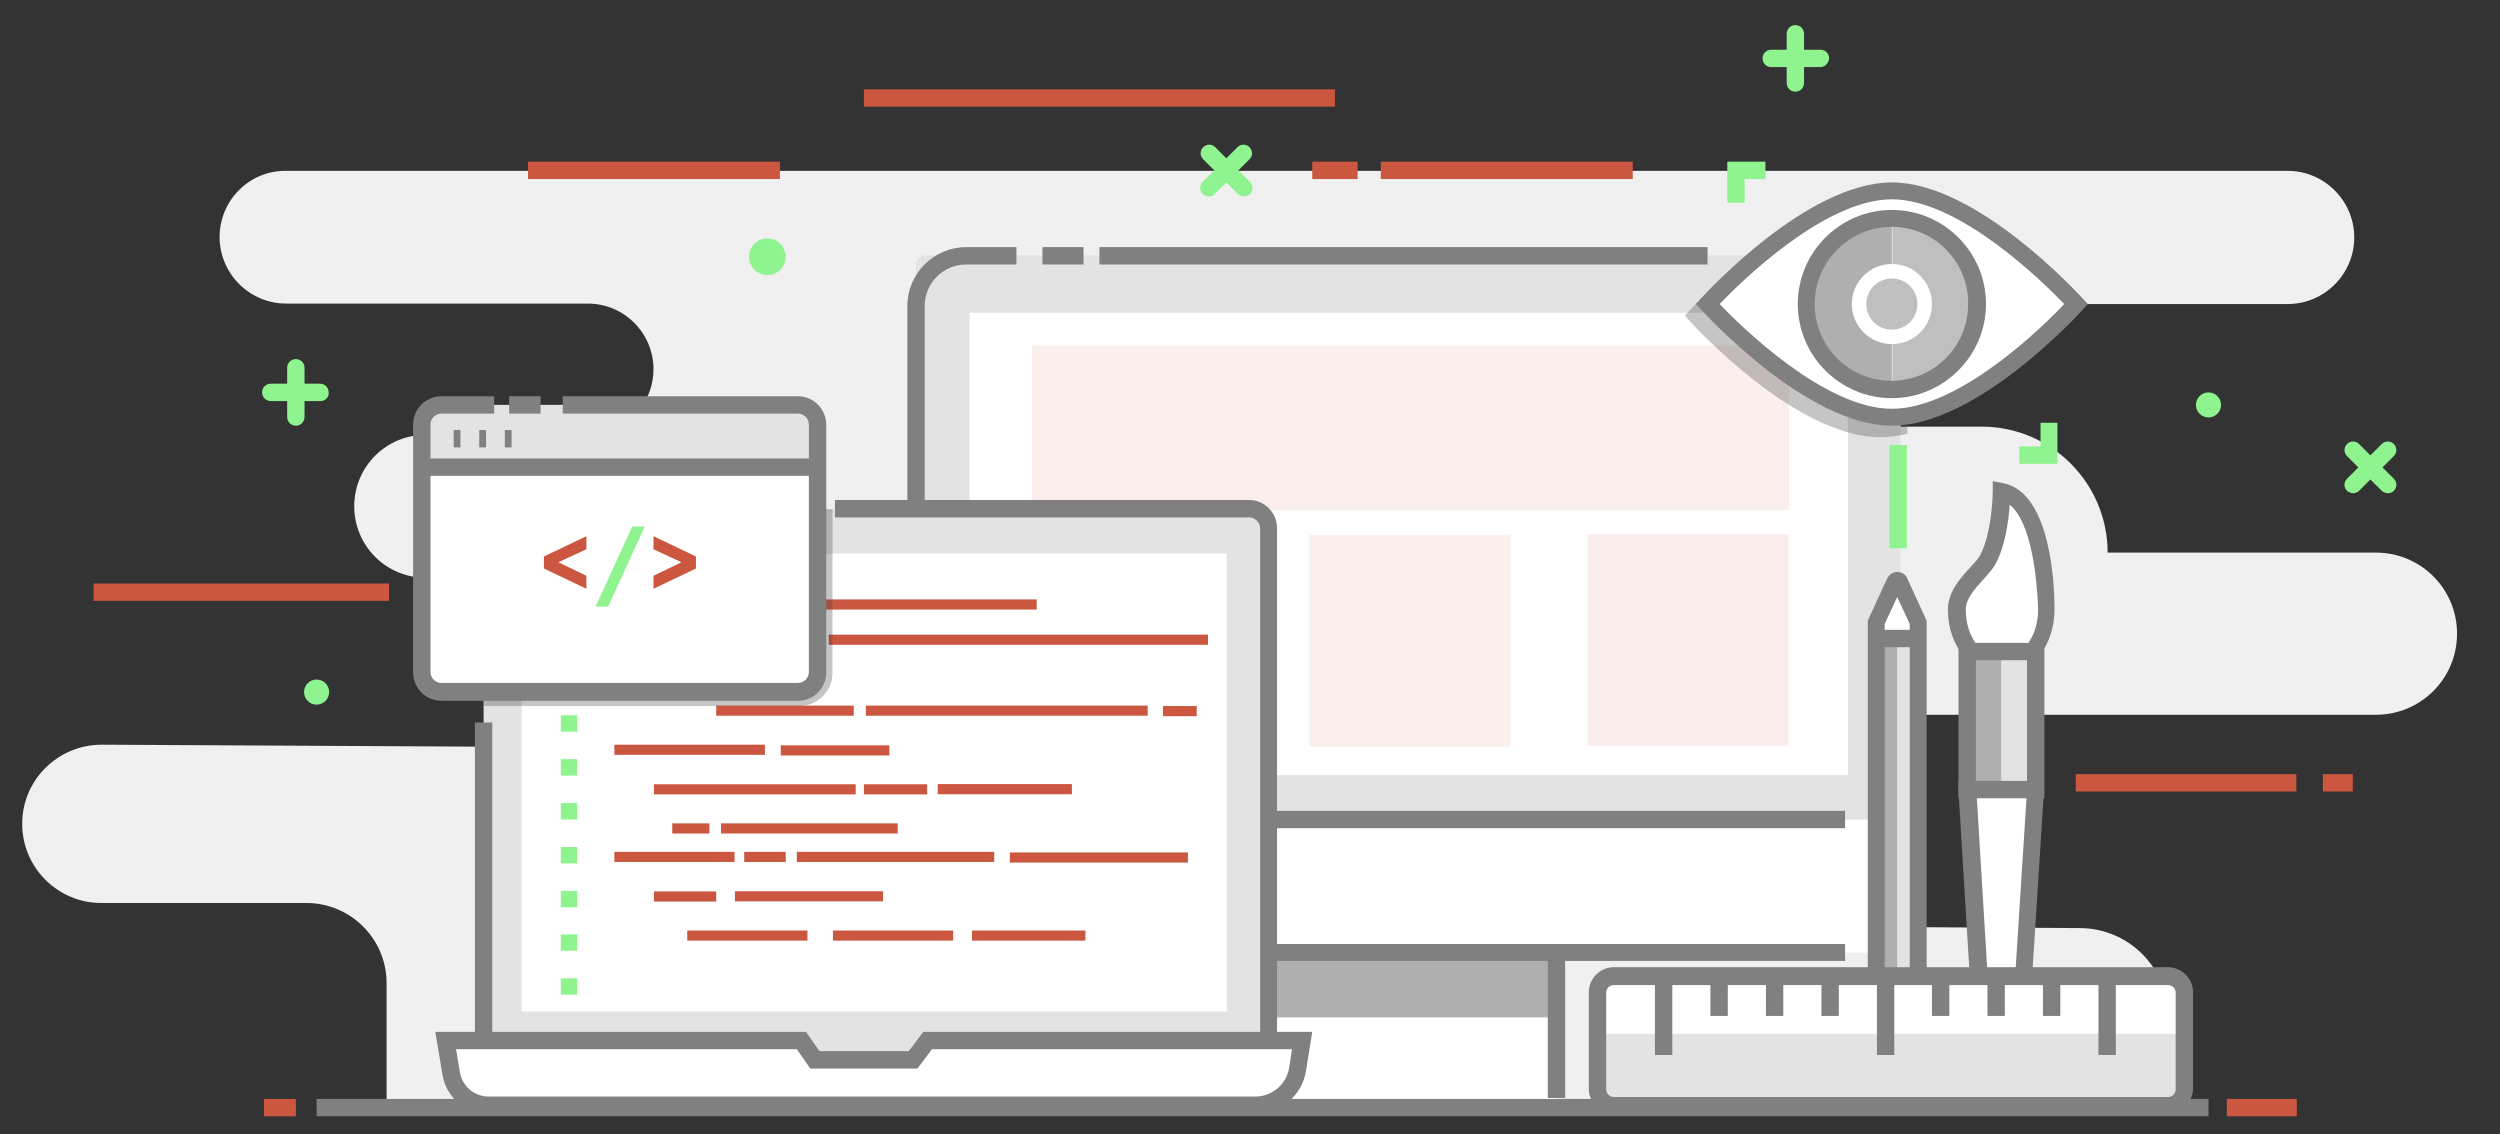 <?xml version="1.0" encoding="utf-8"?>
<!-- Generator: Adobe Illustrator 21.1.0, SVG Export Plug-In . SVG Version: 6.00 Build 0)  -->
<svg version="1.1" id="Camada_1" xmlns="http://www.w3.org/2000/svg" xmlns:xlink="http://www.w3.org/1999/xlink" x="0px" y="0px"
	 viewBox="0 0 518 235" style="enable-background:new 0 0 518 235;" xml:space="preserve">
<rect x="0" y="0" width="518" height="235" fill="#333333" stroke="none"/>
<style type="text/css">
	.st0{fill:#F0F0F0;}
	.st1{fill:#8FF390;}
	.st2{fill:#CB5741;}
	.st3{fill:#E3E3E3;}
	.st4{fill:#808080;}
	.st5{fill:#FFFFFF;}
	.st6{fill:#AFAFAF;}
	.st7{opacity:0.1;}
	.st8{opacity:0.1;fill:#CB5741;}
	.st9{opacity:0.3;}
	.st10{fill:#3D3D3D;}
	.st11{fill:#BFBFBF;}
</style>
<g id="XMLID_86_">
	<g id="XMLID_102_">
		<path id="XMLID_95_" class="st0" d="M45.5,49.1L45.5,49.1c0,7.6,6.2,13.8,13.8,13.8h62.5c7.5,0,13.6,6.1,13.6,13.6l0,0
			c0,7.5-6.1,13.6-13.6,13.6H88.2c-8.2,0-14.8,6.6-14.8,14.8l0,0c0,8.2,6.6,14.8,14.8,14.8l122.8,0.4l2.2,35.2l-192.1-1
			c-9.1,0-16.5,7.3-16.5,16.4l0,0c0,9.1,7.4,16.4,16.4,16.4h42.5c9.1,0,16.6,7.4,16.6,16.6v25.6l369.2-0.5v-18
			c0-10.2-8.2-18.5-18.4-18.5l-56.5-0.3v-43.9h117.9c9.3,0,16.8-7.5,16.8-16.8l0,0c0-9.3-7.5-16.8-16.8-16.8h-55.6l0,0
			c0-14.4-11.7-26.1-26.1-26.1h-35.5V63l98.9,0c7.6,0,13.8-6.2,13.8-13.8l0,0c0-7.6-6.2-13.8-13.8-13.8H59.3
			C51.7,35.3,45.5,41.5,45.5,49.1z"/>
	</g>
	<g id="XMLID_93_">
		<g id="XMLID_96_">
			<path id="XMLID_456_" class="st1" d="M66.4,83.1H56.1c-1,0-1.8-0.8-1.8-1.8c0-1,0.8-1.8,1.8-1.8h10.2c1,0,1.8,0.8,1.8,1.8
				C68.2,82.3,67.4,83.1,66.4,83.1z"/>
		</g>
		<g id="XMLID_97_">
			<path id="XMLID_455_" class="st1" d="M61.3,88.2c-1,0-1.8-0.8-1.8-1.8V76.2c0-1,0.8-1.8,1.8-1.8c1,0,1.8,0.8,1.8,1.8v10.2
				C63.1,87.4,62.3,88.2,61.3,88.2z"/>
		</g>
	</g>
	<g id="XMLID_111_">
		<g id="XMLID_149_">
			<path id="XMLID_454_" class="st1" d="M377.2,13.9h-10.2c-1,0-1.8-0.8-1.8-1.8c0-1,0.8-1.8,1.8-1.8h10.2c1,0,1.8,0.8,1.8,1.8
				C378.9,13.1,378.1,13.9,377.2,13.9z"/>
		</g>
		<g id="XMLID_134_">
			<path id="XMLID_453_" class="st1" d="M372,19c-1,0-1.8-0.8-1.8-1.8V7c0-1,0.8-1.8,1.8-1.8c1,0,1.8,0.8,1.8,1.8v10.2
				C373.8,18.2,373,19,372,19z"/>
		</g>
	</g>
	<g id="XMLID_98_">
		<g id="XMLID_99_">
			<path id="XMLID_452_" class="st1" d="M250.5,40.7c-0.5,0-0.9-0.2-1.3-0.5c-0.7-0.7-0.7-1.8,0-2.5l7.2-7.2c0.7-0.7,1.8-0.7,2.5,0
				c0.7,0.7,0.7,1.8,0,2.5l-7.2,7.2C251.5,40.5,251,40.7,250.5,40.7z"/>
		</g>
		<g id="XMLID_100_">
			<path id="XMLID_451_" class="st1" d="M257.8,40.7c-0.5,0-0.9-0.2-1.3-0.5l-7.2-7.2c-0.7-0.7-0.7-1.8,0-2.5c0.7-0.7,1.8-0.7,2.5,0
				l7.2,7.2c0.7,0.7,0.7,1.8,0,2.5C258.7,40.5,258.2,40.7,257.8,40.7z"/>
		</g>
	</g>
	<g id="XMLID_105_">
		<g id="XMLID_107_">
			<path id="XMLID_450_" class="st1" d="M487.6,102.2c-0.5,0-0.9-0.2-1.3-0.5c-0.7-0.7-0.7-1.8,0-2.5l7.2-7.2c0.7-0.7,1.8-0.7,2.5,0
				c0.7,0.7,0.7,1.8,0,2.5l-7.2,7.2C488.5,102,488,102.2,487.6,102.2z"/>
		</g>
		<g id="XMLID_106_">
			<path id="XMLID_448_" class="st1" d="M494.8,102.2c-0.5,0-0.9-0.2-1.3-0.5l-7.2-7.2c-0.7-0.7-0.7-1.8,0-2.5
				c0.7-0.7,1.8-0.7,2.5,0l7.2,7.2c0.7,0.7,0.7,1.8,0,2.5C495.7,102,495.3,102.2,494.8,102.2z"/>
		</g>
	</g>
	<g id="XMLID_101_">
		<rect id="XMLID_447_" x="286.1" y="33.5" class="st2" width="52.2" height="3.6"/>
	</g>
	<g id="XMLID_155_">
		<rect id="XMLID_446_" x="109.4" y="33.5" class="st2" width="52.2" height="3.6"/>
	</g>
	<g id="XMLID_103_">
		<rect id="XMLID_445_" x="179" y="18.5" class="st2" width="97.6" height="3.6"/>
	</g>
	<g id="XMLID_109_">
		<rect id="XMLID_444_" x="19.4" y="120.9" class="st2" width="61.2" height="3.6"/>
	</g>
	<g id="XMLID_104_">
		<rect id="XMLID_443_" x="430.1" y="160.4" class="st2" width="45.7" height="3.6"/>
	</g>
	<g id="XMLID_108_">
		<rect id="XMLID_442_" x="481.3" y="160.4" class="st2" width="6.2" height="3.6"/>
	</g>
	<g id="XMLID_112_">
		<rect id="XMLID_441_" x="271.9" y="33.5" class="st2" width="9.4" height="3.6"/>
	</g>
	<g id="XMLID_113_">
		<circle id="XMLID_114_" class="st1" cx="457.6" cy="83.9" r="2.6"/>
	</g>
	<g id="XMLID_10_">
		<circle id="XMLID_116_" class="st1" cx="159" cy="53.2" r="3.8"/>
	</g>
	<g id="XMLID_115_">
		<circle id="XMLID_133_" class="st1" cx="65.6" cy="143.4" r="2.6"/>
	</g>
	<g id="XMLID_2_">
		<g id="XMLID_264_">
			<g id="XMLID_472_">
				<path class="st3" d="M393.8,174.2H189.8V54.9c0-1.1,0.9-2,2-2h200c1.1,0,2,0.9,2,2V174.2z"/>
			</g>
			<g id="XMLID_137_">
				<rect id="XMLID_440_" x="227.8" y="51.2" class="st4" width="126" height="3.6"/>
			</g>
			<g id="XMLID_469_">
				<rect id="XMLID_439_" x="216" y="51.2" class="st4" width="8.5" height="3.6"/>
			</g>
			<g id="XMLID_468_">
				<path id="XMLID_438_" class="st4" d="M393.8,176H188V63.4c0-6.7,5.5-12.2,12.2-12.2h10.4v3.6h-10.4c-4.8,0-8.6,3.9-8.6,8.6
					v109.1h202.1V176z"/>
			</g>
			<g id="XMLID_467_">
				<rect x="200.9" y="64.8" class="st5" width="182" height="95.8"/>
			</g>
			<g id="XMLID_466_">
				<rect x="261.1" y="192.6" class="st5" width="61.4" height="36.4"/>
			</g>
			<g id="XMLID_465_">
				<rect id="XMLID_999_" x="261.1" y="192.6" class="st6" width="61.4" height="18.2"/>
			</g>
			<g id="XMLID_461_">
				<polygon id="XMLID_437_" class="st4" points="324.3,227.5 320.7,227.5 320.7,194.4 262.9,194.4 262.9,227.5 259.3,227.5 
					259.3,190.8 324.3,190.8 				"/>
			</g>
			<g id="XMLID_463_">
				<path class="st5" d="M393.8,169.8H189.8v22c0,3.1,2.5,5.6,5.6,5.6h192.7c3.1,0,5.6-2.5,5.6-5.6V169.8z"/>
			</g>
			<g id="XMLID_462_">
				<path id="XMLID_436_" class="st4" d="M382.3,199.1H200.4c-6.8,0-12.4-5.6-12.4-12.4V168h194.3v3.6H191.6v15.2
					c0,4.8,3.9,8.8,8.8,8.8h181.9V199.1z"/>
			</g>
			<g id="XMLID_449_" class="st7">
				<rect x="213.8" y="71.6" class="st2" width="156.9" height="34.1"/>
			</g>
			<g id="XMLID_474_" class="st7">
				<rect x="271.3" y="110.8" class="st2" width="41.7" height="43.9"/>
			</g>
			<g id="XMLID_475_">
				<rect id="XMLID_998_" x="328.9" y="110.7" class="st8" width="41.7" height="43.9"/>
			</g>
			<g id="XMLID_9_">
				<rect id="XMLID_435_" x="391.5" y="92.2" class="st1" width="3.6" height="21.4"/>
			</g>
		</g>
		<g id="XMLID_136_">
			<g id="XMLID_139_">
				<path id="XMLID_997_" class="st3" d="M261.9,222.5H101.2c-0.5,0-1-0.4-1-1v-115c0-0.5,0.5-1,1-1h160.8c0.5,0,1,0.5,1,1v115
					C262.9,222,262.5,222.5,261.9,222.5z"/>
			</g>
			<g id="XMLID_8_">
				<path id="XMLID_433_" class="st4" d="M104.2,224.3c-3.2,0-5.8-2.6-5.8-5.8v-68.8h3.6v68.8c0,1.2,1,2.2,2.2,2.2V224.3z"/>
			</g>
			<g id="XMLID_145_">
				<path id="XMLID_432_" class="st4" d="M264.7,215.9h-3.6V109.5c0-1.2-1-2.3-2.3-2.3h-85.8v-3.6h85.8c3.2,0,5.8,2.6,5.8,5.8V215.9
					z"/>
			</g>
			<g id="XMLID_140_">
				<rect id="XMLID_996_" x="108.1" y="114.7" class="st5" width="146.1" height="94.9"/>
			</g>
			<g id="XMLID_332_">
				<path id="XMLID_142_" class="st5" d="M260.1,229H101.2c-3.8,0-7.1-2.8-7.7-6.5l-1.1-6.9H166l2.8,4h20.3l3-4h77.6l-1,6
					C268.1,225.9,264.4,229,260.1,229z"/>
			</g>
			<g id="XMLID_7_">
				<path id="XMLID_376_" class="st4" d="M260.1,230.8H101.2c-4.7,0-8.7-3.4-9.5-8l-1.5-9H167l2.8,4h18.5l3-4h80.6l-1.3,8.1
					C269.8,227,265.3,230.8,260.1,230.8z M94.5,217.4l0.8,4.8c0.5,2.9,3,5,5.9,5h158.9c3.5,0,6.4-2.5,7-5.9l0.6-3.9h-74.6l-3,4
					h-22.2l-2.8-4H94.5z"/>
			</g>
			<g id="XMLID_143_">
				<g id="XMLID_597_">
					<rect x="127.3" y="124.2" class="st5" width="16.4" height="2.1"/>
				</g>
				<g id="XMLID_596_">
					<rect id="XMLID_995_" x="135.5" y="131.5" class="st5" width="11.3" height="2.1"/>
				</g>
				<g id="XMLID_595_">
					<rect id="XMLID_994_" x="171.7" y="131.5" class="st2" width="78.6" height="2.1"/>
				</g>
				<g id="XMLID_594_">
					
						<rect id="XMLID_993_" x="154.5" y="131.5" transform="matrix(-1 -1.224647e-16 1.224647e-16 -1 321.712 265.12)" class="st5" width="12.7" height="2.1"/>
				</g>
				<g id="XMLID_593_">
					<rect x="139.3" y="137.6" class="st5" width="22.5" height="2.1"/>
				</g>
				<g id="XMLID_592_">
					<rect x="148.4" y="146.2" class="st2" width="28.5" height="2.1"/>
				</g>
				<g id="XMLID_591_">
					<rect id="XMLID_992_" x="127.3" y="154.3" class="st2" width="31.2" height="2.1"/>
				</g>
				<g id="XMLID_590_">
					
						<rect x="161.8" y="154.3" transform="matrix(-1 -1.224647e-16 1.224647e-16 -1 346.073 310.83)" class="st2" width="22.5" height="2.1"/>
				</g>
				<g id="XMLID_589_">
					<rect x="135.5" y="162.5" class="st2" width="41.8" height="2.1"/>
				</g>
				<g id="XMLID_588_">
					
						<rect x="194.3" y="162.5" transform="matrix(-1 -1.224647e-16 1.224647e-16 -1 416.4 327.067)" class="st2" width="27.8" height="2.1"/>
				</g>
				<g id="XMLID_587_">
					<rect x="179" y="162.5" class="st2" width="13.1" height="2.1"/>
				</g>
				<g id="XMLID_586_">
					<rect x="149.4" y="170.6" class="st2" width="36.6" height="2.1"/>
				</g>
				<g id="XMLID_585_">
					
						<rect x="139.3" y="170.6" transform="matrix(-1 -1.224647e-16 1.224647e-16 -1 286.291 343.303)" class="st2" width="7.7" height="2.1"/>
				</g>
				<g id="XMLID_6_">
					<rect id="XMLID_991_" x="127.3" y="176.5" class="st2" width="24.9" height="2.1"/>
				</g>
				<g id="XMLID_582_">
					<rect id="XMLID_990_" x="154.2" y="176.5" class="st2" width="8.6" height="2.1"/>
				</g>
				<g id="XMLID_581_">
					<rect id="XMLID_989_" x="165.1" y="176.5" class="st2" width="40.9" height="2.1"/>
				</g>
				<g id="XMLID_580_">
					
						<rect id="XMLID_988_" x="209.2" y="176.5" transform="matrix(-1 -1.224647e-16 1.224647e-16 -1 455.344 355.228)" class="st2" width="36.9" height="2.1"/>
				</g>
				<g id="XMLID_579_">
					<rect x="135.5" y="184.7" class="st2" width="12.9" height="2.1"/>
				</g>
				<g id="XMLID_578_">
					
						<rect x="152.2" y="184.7" transform="matrix(-1 -1.224647e-16 1.224647e-16 -1 335.175 371.464)" class="st2" width="30.7" height="2.1"/>
				</g>
				<g id="XMLID_577_">
					<rect id="XMLID_987_" x="142.4" y="192.8" class="st2" width="24.9" height="2.1"/>
				</g>
				<g id="XMLID_576_">
					<rect id="XMLID_986_" x="172.6" y="192.8" class="st2" width="24.9" height="2.1"/>
				</g>
				<g id="XMLID_575_">
					<rect id="XMLID_985_" x="201.4" y="192.8" class="st2" width="23.5" height="2.1"/>
				</g>
				<g id="XMLID_351_">
					
						<rect x="241" y="146.2" transform="matrix(-1 -1.224647e-16 1.224647e-16 -1 488.962 294.594)" class="st2" width="7" height="2.1"/>
				</g>
				<g id="XMLID_146_">
					<rect id="XMLID_984_" x="179.4" y="146.2" class="st2" width="58.4" height="2.1"/>
				</g>
				<g id="XMLID_328_">
					<rect x="148.4" y="124.2" class="st2" width="66.4" height="2.1"/>
				</g>
				<g id="XMLID_326_">
					<rect id="XMLID_983_" x="116.2" y="121" class="st5" width="3.4" height="3.4"/>
				</g>
				<g id="XMLID_294_">
					<rect id="XMLID_982_" x="116.2" y="130.1" class="st5" width="3.4" height="3.4"/>
				</g>
				<g id="XMLID_291_">
					<rect id="XMLID_981_" x="116.2" y="139.1" class="st5" width="3.4" height="3.4"/>
				</g>
				<g id="XMLID_5_">
					<rect id="XMLID_980_" x="116.2" y="148.2" class="st1" width="3.4" height="3.4"/>
				</g>
				<g id="XMLID_181_">
					<rect id="XMLID_979_" x="116.2" y="157.3" class="st1" width="3.4" height="3.4"/>
				</g>
				<g id="XMLID_4_">
					<rect id="XMLID_978_" x="116.2" y="166.4" class="st1" width="3.4" height="3.4"/>
				</g>
				<g id="XMLID_177_">
					<rect id="XMLID_977_" x="116.2" y="175.5" class="st1" width="3.4" height="3.4"/>
				</g>
				<g id="XMLID_151_">
					<rect id="XMLID_976_" x="116.2" y="184.6" class="st1" width="3.4" height="3.4"/>
				</g>
				<g id="XMLID_154_">
					<rect x="116.2" y="193.6" class="st1" width="3.4" height="3.4"/>
				</g>
				<g id="XMLID_165_">
					<rect x="116.2" y="202.7" class="st1" width="3.4" height="3.4"/>
				</g>
			</g>
			<g id="XMLID_168_" class="st9">
				<path id="XMLID_225_" class="st10" d="M101.7,105.5c-0.8,0-1.5,0.7-1.5,1.5v39.3h65.4c3.8,0,6.9-3.1,6.9-6.9v-33.9H101.7z"/>
			</g>
			<g id="XMLID_1454_">
				<path class="st5" d="M164.8,143.4H92c-2.6,0-4.6-2.1-4.6-4.6V88.5c0-2.6,2.1-4.6,4.6-4.6h72.8c2.6,0,4.6,2.1,4.6,4.6v50.2
					C169.5,141.3,167.4,143.4,164.8,143.4z"/>
			</g>
			<g id="XMLID_1453_">
				<path class="st3" d="M87.4,96.6V88c0-2.3,1.8-4.1,4.1-4.1h73.8c2.3,0,4.1,1.8,4.1,4.1v8.6H87.4z"/>
			</g>
			<g id="XMLID_1452_">
				<path id="XMLID_374_" class="st4" d="M165.4,145.2H91.5c-3.3,0-5.9-2.6-5.9-5.9V88c0-3.3,2.6-5.9,5.9-5.9h10.9v3.6H91.5
					c-1.3,0-2.3,1-2.3,2.3v51.2c0,1.3,1,2.3,2.3,2.3h73.8c1.3,0,2.3-1,2.3-2.3V88c0-1.3-1-2.3-2.3-2.3h-48.7v-3.6h48.7
					c3.3,0,5.9,2.7,5.9,5.9v51.2C171.3,142.5,168.6,145.2,165.4,145.2z"/>
			</g>
			<g id="XMLID_882_">
				<rect id="XMLID_373_" x="105.5" y="82.1" class="st4" width="6.5" height="3.6"/>
			</g>
			<g id="XMLID_879_">
				<rect id="XMLID_372_" x="87.4" y="95" class="st4" width="82.1" height="3.6"/>
			</g>
			<g id="XMLID_876_">
				<rect id="XMLID_371_" x="94" y="89.1" class="st4" width="1.4" height="3.6"/>
			</g>
			<g id="XMLID_873_">
				<rect id="XMLID_370_" x="99.3" y="89.1" class="st4" width="1.4" height="3.6"/>
			</g>
			<g id="XMLID_872_">
				<rect id="XMLID_369_" x="104.6" y="89.1" class="st4" width="1.4" height="3.6"/>
			</g>
			<g id="XMLID_228_">
				<path id="XMLID_355_" class="st2" d="M112.7,117.8v-2.5l8.8-4.2v2.7l-5.8,2.7l5.8,2.8v2.7L112.7,117.8z"/>
				<path id="XMLID_362_" class="st1" d="M131,109.1h2.6l-7.6,16.6h-2.6L131,109.1z"/>
				<path id="XMLID_367_" class="st2" d="M144.2,115.3v2.5l-8.8,4.2v-2.7l5.8-2.8l-5.8-2.7v-2.7L144.2,115.3z"/>
			</g>
		</g>
		<g id="XMLID_265_">
			<g id="XMLID_3_">
				<path class="st5" d="M389.8,228.8h6.9c0.5,0,0.9-0.4,0.9-0.9v-98.7c0-0.1,0-0.3-0.1-0.4l-3.4-7.4c-0.3-0.7-1.4-0.7-1.7,0
					l-3.4,7.4c-0.1,0.1-0.1,0.3-0.1,0.4v98.7C388.8,228.4,389.2,228.8,389.8,228.8z"/>
			</g>
			<g id="XMLID_270_">
				<rect x="388.8" y="132.3" class="st3" width="8.7" height="87.1"/>
			</g>
			<g id="XMLID_280_">
				<rect x="388.7" y="132.3" class="st6" width="4.4" height="87.1"/>
			</g>
			<g id="XMLID_283_">
				<path id="XMLID_352_" class="st4" d="M399.3,230.6H387v-102l4-8.7c0.4-0.8,1.2-1.4,2.1-1.4c0.9,0,1.8,0.5,2.1,1.4l4,8.7V230.6z
					 M390.6,227h5.1v-97.7l-2.6-5.6l-2.6,5.6V227z"/>
			</g>
			<g id="XMLID_293_">
				<rect id="XMLID_348_" x="388.8" y="130.5" class="st4" width="9" height="3.6"/>
			</g>
			<g id="XMLID_295_">
				<rect id="XMLID_347_" x="388.2" y="217.5" class="st4" width="10" height="3.6"/>
			</g>
		</g>
		<g id="XMLID_316_">
			<g id="XMLID_319_">
				<path class="st5" d="M405.4,126.3c0-4.4,4.9-7.6,6.4-10.2c2.9-5.2,2.9-14.2,2.9-14.2c7.9,1.4,9.3,17.8,9.3,24.4
					c0,6.6-4.1,11.9-9.3,11.9C409.6,138.2,405.4,132.9,405.4,126.3z"/>
			</g>
			<g id="XMLID_324_">
				<path id="XMLID_325_" class="st5" d="M414.7,155.2L414.7,155.2c4.1,0,7.4,4,7.1,8.6l-3.4,53.3c-0.3,4.2-1.4,8.3-3.4,12l-0.2,0.4
					l0,0c-2.3-3.9-3.6-8.3-3.9-12.9l-3.2-52.7C407.3,159.2,410.6,155.2,414.7,155.2z"/>
			</g>
			<g id="XMLID_329_">
				<path id="XMLID_337_" class="st4" d="M414.7,140c-6.1,0-11.1-6.1-11.1-13.7c0-3.7,2.6-6.5,4.6-8.7c0.8-0.9,1.6-1.7,2-2.4
					c2.6-4.7,2.7-13.2,2.7-13.3v-2.2l2.1,0.4c10.2,1.9,10.7,22.1,10.7,26.1C425.7,133.9,420.8,140,414.7,140z M416.4,104.6
					c-0.2,3.2-0.9,8.6-3,12.4c-0.6,1-1.5,2-2.4,3c-1.7,1.9-3.7,4-3.7,6.3c0,5.6,3.3,10.1,7.5,10.1s7.5-4.5,7.5-10.1
					C422.1,119.9,420.9,108.1,416.4,104.6z"/>
			</g>
			<g id="XMLID_330_">
				<path id="XMLID_342_" class="st4" d="M414.6,230.9c-0.8,0-1.5-0.4-1.8-1.1c-2.2-3.9-3.5-8.5-3.8-13.2l-3.2-52.7
					c-0.2-2.9,0.8-5.7,2.7-7.7c3.3-3.5,9-3.5,12.3,0c1.9,2,2.9,4.9,2.7,7.8l-3.4,53.3c-0.2,3.7-2.5,9.9-3.5,12.3
					c-0.3,0.7-1,1.3-1.8,1.3C414.7,230.9,414.7,230.9,414.6,230.9z M414.7,157c-1.3,0-2.6,0.6-3.5,1.6c-1.2,1.3-1.9,3.1-1.7,5.1
					l3.2,52.7c0.2,2.9,0.8,5.8,1.9,8.5c1-3,1.9-6,2-7.9l3.4-53.3c0.1-1.9-0.5-3.8-1.7-5.1C417.2,157.6,416,157,414.7,157z"/>
			</g>
			<g id="XMLID_626_">
				
					<rect x="407.6" y="135" transform="matrix(-1 -1.224647e-16 1.224647e-16 -1 829.363 298.686)" class="st3" width="14.2" height="28.6"/>
			</g>
			<g id="XMLID_331_">
				
					<rect id="XMLID_975_" x="407.6" y="135" transform="matrix(-1 -3.361910e-05 3.361910e-05 -1 822.241 298.7)" class="st6" width="7.1" height="28.6"/>
			</g>
			<g id="XMLID_333_">
				<path id="XMLID_338_" class="st4" d="M423.6,165.4h-17.8v-32.2h17.8V165.4z M409.4,161.8H420v-25h-10.6V161.8z"/>
			</g>
		</g>
		<g id="XMLID_334_" class="st9">
			<path id="XMLID_335_" class="st10" d="M393.8,55.3c0-2.6-2.1-4.7-4.7-4.7h-23.8c-8.4,6.2-14.6,13.1-15.1,13.6l-1.1,1.2l1.1,1.2
				c0.9,1,21.9,24,39.5,24c1.8,0,3.6-0.3,5.5-0.7v-2.5h-1.3V55.3z"/>
		</g>
		<g id="XMLID_336_">
			<g id="XMLID_625_">
				<path id="XMLID_609_" class="st5" d="M430.1,63c0,0-21.1,23.4-38.2,23.4c-17,0-38.2-23.4-38.2-23.4S375,39.5,392,39.5
					C409,39.5,430.1,63,430.1,63z"/>
			</g>
			<g id="XMLID_406_">
				<path id="XMLID_611_" class="st4" d="M392,88.2c-17.6,0-38.6-23.1-39.5-24l-1.1-1.2l1.1-1.2c0.9-1,21.9-24,39.5-24
					s38.6,23.1,39.5,24l1.1,1.2l-1.1,1.2C430.6,65.2,409.6,88.2,392,88.2z M356.3,63c4.5,4.7,21.8,21.7,35.7,21.7
					c13.9,0,31.2-16.9,35.7-21.7c-4.5-4.7-21.8-21.7-35.7-21.7C378.1,41.3,360.8,58.3,356.3,63z"/>
			</g>
			<g id="XMLID_615_">
				<g id="XMLID_624_">
					<path id="XMLID_622_" class="st11" d="M408.9,63c0-9.3-7.5-16.9-16.8-16.9l0,33.8C401.3,79.9,408.9,72.3,408.9,63z"/>
				</g>
				<g id="XMLID_620_">
					<path id="XMLID_627_" class="st6" d="M392,46.1c-9.3,0-16.9,7.6-16.9,16.9c0,9.3,7.6,16.9,16.9,16.9c0,0,0,0,0,0L392,46.1
						C392,46.1,392,46.1,392,46.1z"/>
				</g>
			</g>
			<g id="XMLID_906_">
				<ellipse id="XMLID_919_" class="st5" cx="392" cy="63" rx="8.3" ry="8.3"/>
			</g>
			<g id="XMLID_920_">
				<path id="XMLID_921_" class="st4" d="M392,82.5c-10.8,0-19.5-8.8-19.5-19.5c0-10.8,8.8-19.5,19.5-19.5
					c10.8,0,19.5,8.8,19.5,19.5C411.5,73.7,402.7,82.5,392,82.5z M392,47C383.2,47,376,54.2,376,63c0,8.8,7.1,15.9,15.9,15.9
					c8.8,0,15.9-7.1,15.9-15.9C407.9,54.2,400.8,47,392,47z"/>
			</g>
			<g id="XMLID_924_">
				<ellipse id="XMLID_925_" class="st11" cx="392" cy="63" rx="5.3" ry="5.3"/>
			</g>
			<g id="XMLID_926_">
				<polygon id="XMLID_927_" class="st1" points="361.5,42 357.9,42 357.9,33.5 365.8,33.5 365.8,37.1 361.5,37.1 				"/>
			</g>
			<g id="XMLID_928_">
				<polygon id="XMLID_929_" class="st1" points="426.3,96.1 418.4,96.1 418.4,92.5 422.8,92.5 422.8,87.6 426.3,87.6 				"/>
			</g>
		</g>
		<g id="XMLID_930_">
			<g id="XMLID_931_">
				<path class="st3" d="M452.5,227.6v-23.9c0-0.8-0.6-1.4-1.4-1.4H332.4c-0.8,0-1.4,0.6-1.4,1.4v23.9c0,0.8,0.6,1.4,1.4,1.4h118.7
					C451.9,229,452.5,228.4,452.5,227.6z"/>
			</g>
			<g id="XMLID_932_">
				<path class="st5" d="M331,205.6v8.6h121.5v-8.6c0-1.9-1.5-3.4-3.4-3.4H334.4C332.5,202.3,331,203.8,331,205.6z"/>
			</g>
			<g id="XMLID_933_">
				<path id="XMLID_934_" class="st4" d="M449.2,230.8H334.4c-2.8,0-5.2-2.3-5.2-5.2v-20c0-2.8,2.3-5.2,5.2-5.2h114.8
					c2.8,0,5.2,2.3,5.2,5.2v20C454.3,228.5,452,230.8,449.2,230.8z M334.4,204.1c-0.9,0-1.6,0.7-1.6,1.6v20c0,0.9,0.7,1.6,1.6,1.6
					h114.8c0.9,0,1.6-0.7,1.6-1.6v-20c0-0.9-0.7-1.6-1.6-1.6H334.4z"/>
			</g>
			<g id="XMLID_937_">
				<rect id="XMLID_938_" x="342.9" y="202.3" class="st4" width="3.6" height="16.3"/>
			</g>
			<g id="XMLID_939_">
				<rect id="XMLID_940_" x="354.4" y="202.3" class="st4" width="3.6" height="8.2"/>
			</g>
			<g id="XMLID_941_">
				<rect id="XMLID_942_" x="365.9" y="202.3" class="st4" width="3.6" height="8.2"/>
			</g>
			<g id="XMLID_943_">
				<rect id="XMLID_944_" x="377.4" y="202.3" class="st4" width="3.6" height="8.2"/>
			</g>
			<g id="XMLID_945_">
				<rect id="XMLID_946_" x="388.9" y="202.3" class="st4" width="3.6" height="16.3"/>
			</g>
			<g id="XMLID_947_">
				<rect id="XMLID_948_" x="400.3" y="202.3" class="st4" width="3.6" height="8.2"/>
			</g>
			<g id="XMLID_949_">
				<rect id="XMLID_950_" x="411.8" y="202.3" class="st4" width="3.6" height="8.2"/>
			</g>
			<g id="XMLID_951_">
				<rect id="XMLID_952_" x="423.3" y="202.3" class="st4" width="3.6" height="8.2"/>
			</g>
			<g id="XMLID_953_">
				<rect id="XMLID_954_" x="434.8" y="202.3" class="st4" width="3.6" height="16.3"/>
			</g>
		</g>
	</g>
	<g id="XMLID_955_">
		<g id="XMLID_956_">
			<rect id="XMLID_957_" x="54.7" y="227.7" class="st2" width="6.6" height="3.6"/>
		</g>
		<g id="XMLID_958_">
			<rect id="XMLID_959_" x="461.4" y="227.7" class="st2" width="14.5" height="3.6"/>
		</g>
		<g id="XMLID_960_">
			<rect id="XMLID_961_" x="65.6" y="227.7" class="st4" width="392" height="3.6"/>
		</g>
	</g>
</g>
</svg>
